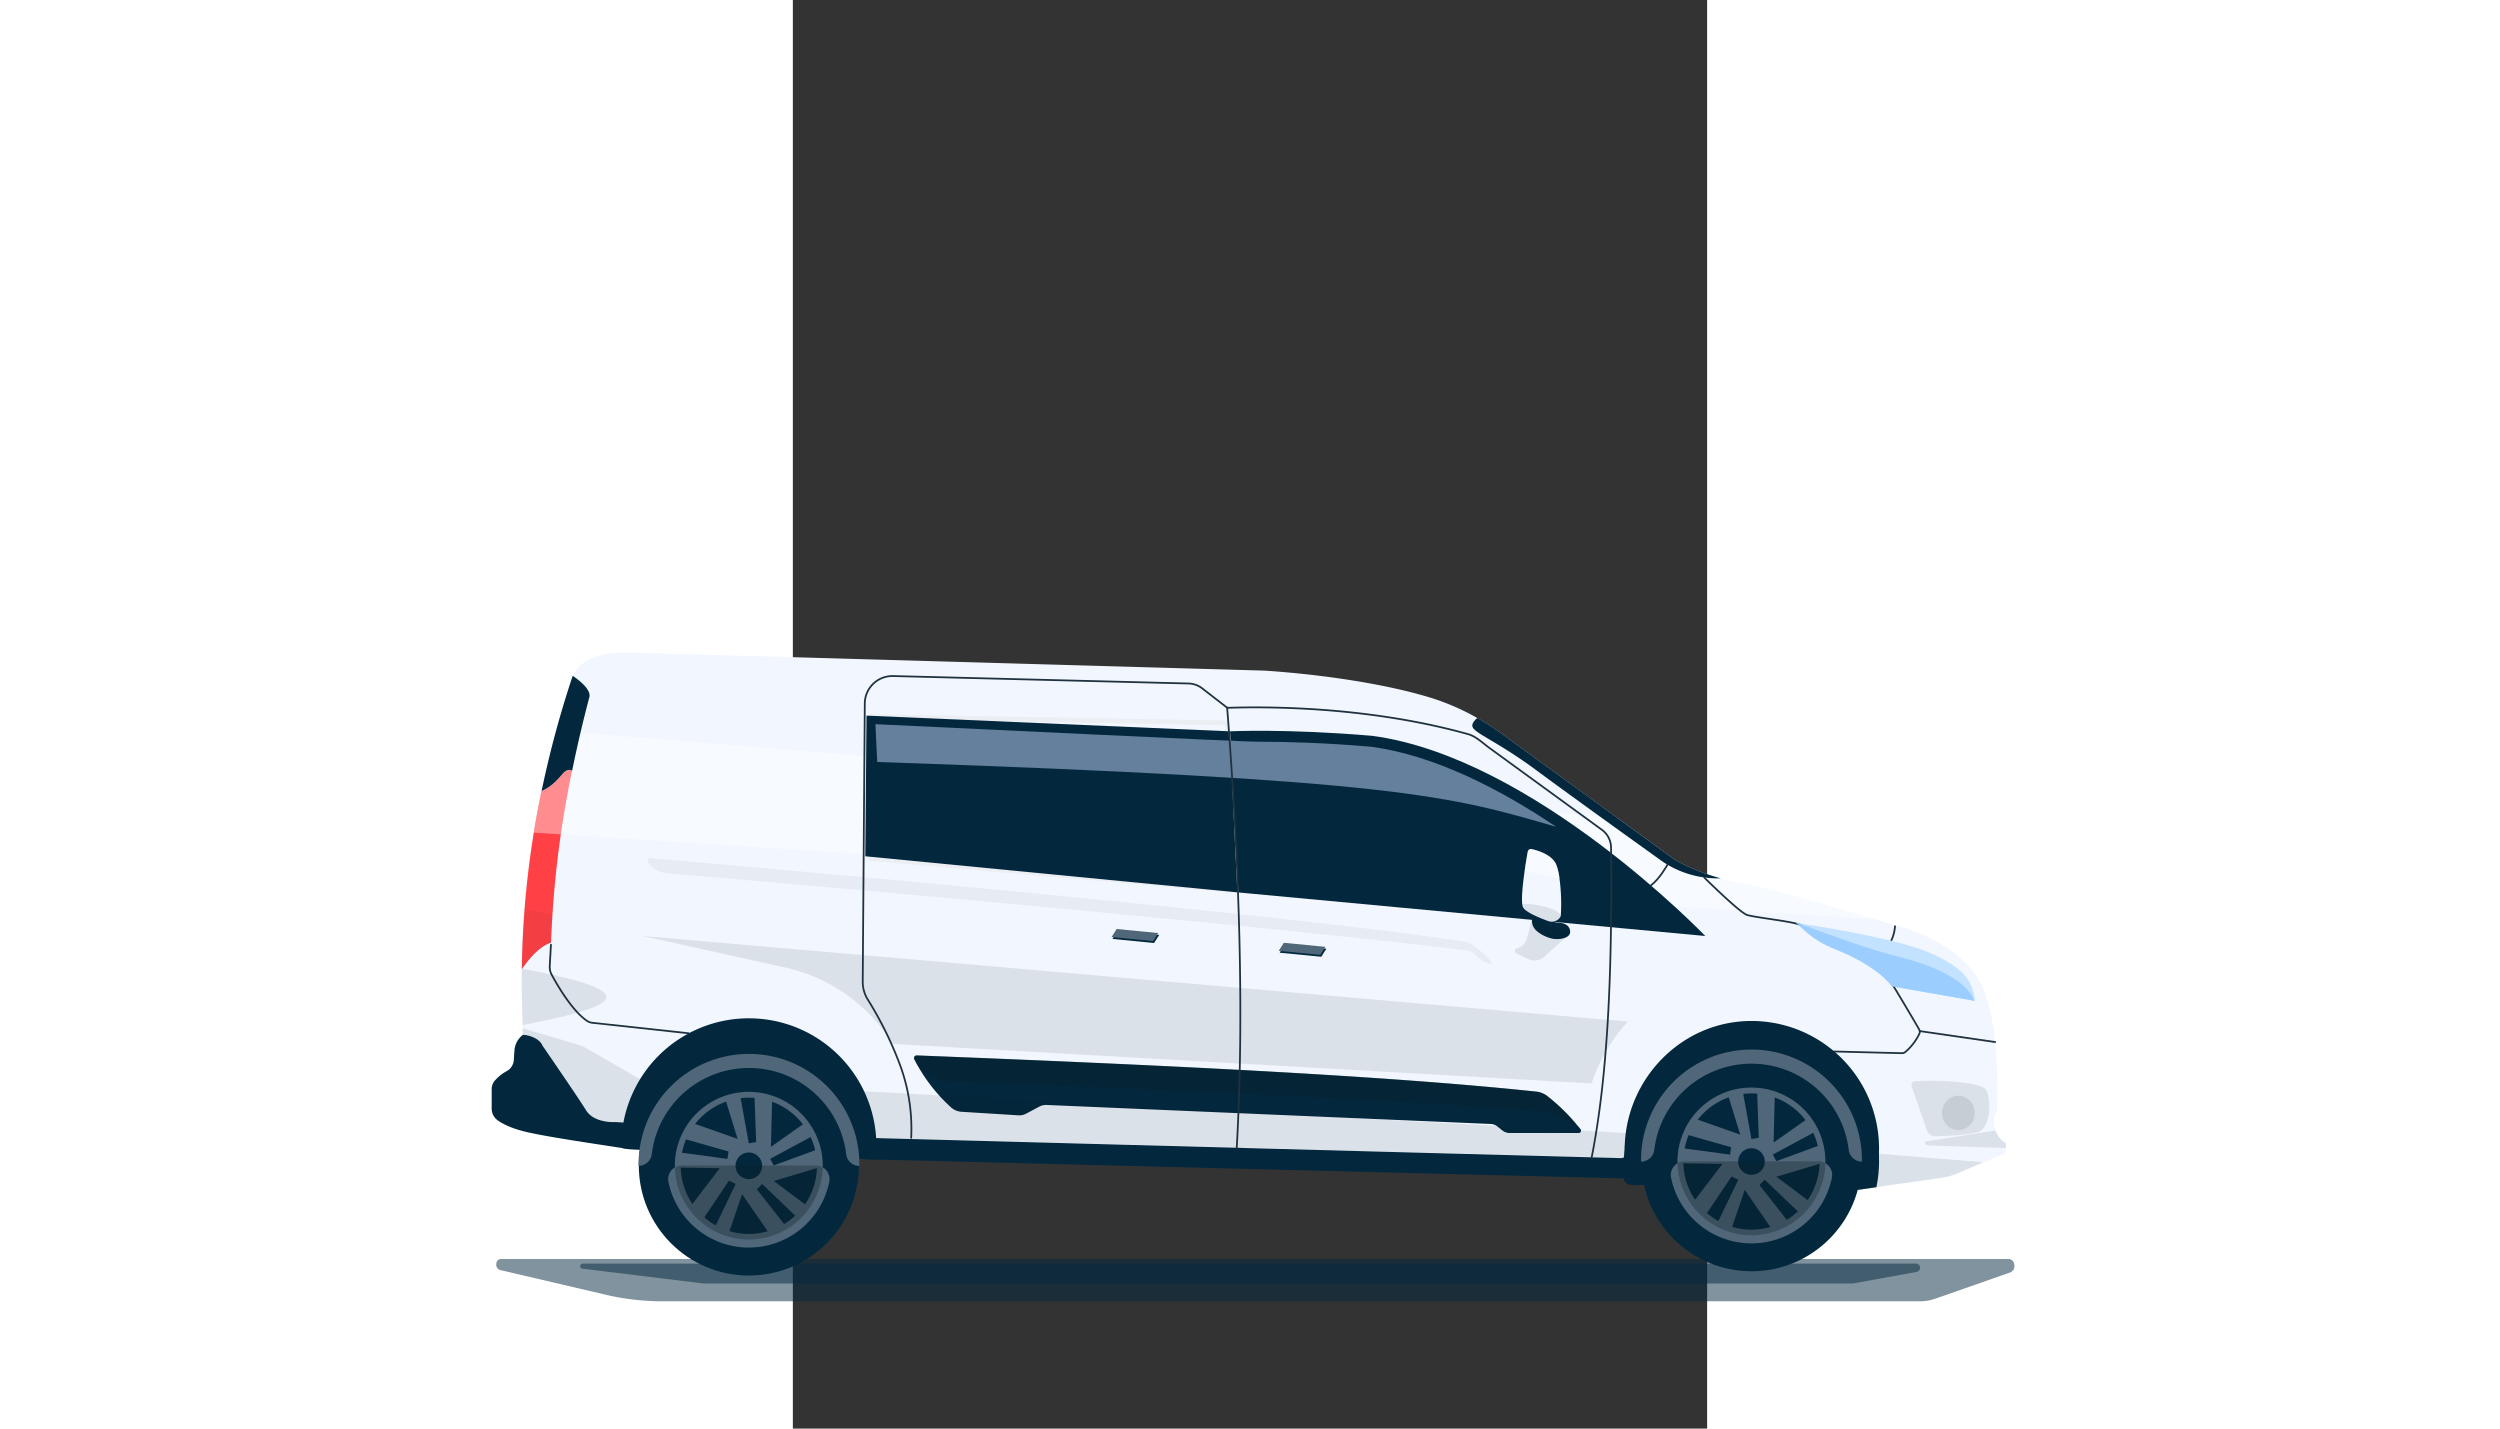 <svg xmlns="http://www.w3.org/2000/svg" id="svg98" version="1.1" fill="none" height="400" width="700" viewBox="0 0 700 1093.75">
  <rect x="0" y="0" width="700" height="1093.75" fill="#333333" stroke="none"/>
  <defs id="defs102"></defs>
  
    
    
    
    
  
  <g style="display:inline" transform="matrix(1.834,0,0,1.834,-289.576,106.015)" id="g16103">
    <path id="path15908" fill="#03283e" d="m 32.16,397 v 8 a 6,6 0 0 0 2.53,4.91 c 2.08,1.47 5.68,3.34 11.71,4.78 9.54,2.28 33.45,5.67 40.36,6.8 l 2.41,0.4 103.54,4.4 h 0.62 l 311.39,7.86 c 0,0 0,2.54 3.64,2.76 h 10.09 V 404.13 L 164,381.45 121.28,378.71 45.33,374.1 a 9,9 0 0 0 -3.62,6.15 c -0.13,1.56 -0.23,3.09 -0.3,4.36 a 5.7,5.7 0 0 1 -2.86,4.67 18.11,18.11 0 0 0 -5.32,4.31 5.66,5.66 0 0 0 -1.07,3.41 z"></path>
    <path id="path15910" fill="#f2f7ff" d="m 45.13,370.1 c 0,0.46 0,0.91 0.07,1.37 0,0.87 0.09,1.75 0.13,2.63 7,1 8,4.55 8,4.55 0,0 14.85,21.55 18.26,27.08 3.41,5.53 12.41,4.88 12.41,4.88 l 106.35,6.62 313.28,8.44 14.86,-4.15 79.92,18 11.85,-1.68 27.21,-3.84 a 26,26 0 0 0 6.63,-1.85 l 10.9,-4.69 8.54,-3.65 a 1.2,1.2 0 0 0 0.73,-1.1 V 420 a 1.21,1.21 0 0 0 -0.65,-1.07 c -0.79,-0.38 -2.17,-1.46 -3.5,-4.41 v -0.07 a 9.75,9.75 0 0 1 0.12,-7.79 4.86,4.86 0 0 0 0.4,-1.8 c 0.28,-6.47 1.19,-40 -8.35,-54.71 -10.59,-16.26 -33.74,-21.51 -33.74,-21.51 0,0 -3.41,-1.05 -8.75,-2.66 -14.5,-4.35 -43.18,-12.78 -55.56,-15 -3.23,-0.59 -6.25,-1.29 -9,-2.07 a 84.72,84.72 0 0 1 -19,-7.65 L 502,283.6 453.36,248.21 a 101.35,101.35 0 0 0 -9.77,-6.28 98.14,98.14 0 0 0 -20.71,-8.84 c -29.9,-8.86 -68.32,-10.94 -68.32,-10.94 L 88.84,214.58 C 69.18,214.14 66,224.34 66,224.34 q -3.8,11.37 -7,22.88 a 409.71,409.71 0 0 0 -9.3,42.58 386.62,386.62 0 0 0 -5,56.73 2.62,2.62 0 0 0 0,0.28 q -0.12,11.55 0.43,23.29 z"></path>
    <path id="path15912" fill="#ff4045" d="m 44.74,346.81 c 3.93,-5.69 8,-9.69 12.21,-11.11 A 424.68,424.68 0 0 1 65.71,264 c -0.91,-0.5 -2.24,-0.63 -3.81,1.11 -2.11,2.36 -4.46,5.39 -8.94,7.37 a 388.87,388.87 0 0 0 -8.22,74.33 z"></path>
    <path id="path15914" opacity="0.05" fill="#0c1b24" d="m 57.69,324.08 c -0.34,4.83 -0.59,6.84 -0.74,11.62 -4.21,1.42 -8.28,5.42 -12.21,11.11 0.11,-8.58 0.48,-16.61 1.15,-25.05 z"></path>
    <path id="path15916" stroke-width="0.75" stroke-linecap="round" stroke="#20323f" fill="none" d="m 628.32,372.64 31.48,4.57"></path>
    <path id="path15918" stroke-width="0.75" stroke-linecap="round" stroke="#20323f" fill="none" d="m 56.9,336.6 -0.5,8.93 a 6.55,6.55 0 0 0 0.78,3.5 c 2.23,4.18 8.44,15 14.77,19.33 a 4.82,4.82 0 0 0 2.2,0.81 l 40.34,4.39"></path>
    <path id="path15920" fill="#03283e" d="m 208.59,384.4 c 0.45,0.88 0.91,1.74 1.39,2.6 a 69.34,69.34 0 0 0 13.93,17.47 7.16,7.16 0 0 0 4.33,1.85 l 23.83,1.48 a 6.06,6.06 0 0 0 3.21,-0.69 l 5.49,-2.94 a 6,6 0 0 1 3.09,-0.7 l 185.34,7.94 a 4.91,4.91 0 0 1 2.87,1.08 l 2,1.61 a 4.89,4.89 0 0 0 3.08,1.09 H 486 a 1,1 0 0 0 0.75,-1.58 c -0.46,-0.56 -1,-1.26 -1.71,-2 a 80.17,80.17 0 0 0 -12.39,-12 9.23,9.23 0 0 0 -4.49,-1.71 c -64.37,-6.82 -158.9,-11.17 -258.54,-15.1 a 1.11,1.11 0 0 0 -1.03,1.6 z"></path>
    <g id="g15932" fill="#0c1b24">
      <path id="path15922" opacity="0.3" d="m 208.59,384.4 c 0.45,0.88 0.91,1.74 1.39,2.6 l 4.72,4.07 a 10.71,10.71 0 0 0 6.57,2.57 c 95.55,3.52 184,7.49 252.33,12.74 a 7.58,7.58 0 0 1 4.87,2.38 8.68,8.68 0 0 0 6.28,2.81 h 0.3 a 80.17,80.17 0 0 0 -12.39,-12 9.23,9.23 0 0 0 -4.49,-1.71 c -64.37,-6.82 -158.9,-11.17 -258.54,-15.1 a 1.11,1.11 0 0 0 -1.04,1.64 z"></path>
      <path id="path15924" opacity="0.05" d="m 97.34,302 a 8.07,8.07 0 0 0 1.45,1.87 11.14,11.14 0 0 0 6.52,2.88 c 94.91,8 265.67,23.73 333.48,32.15 a 7.9,7.9 0 0 1 4.84,2.6 9.09,9.09 0 0 0 6.24,3.1 h 0.29 c -2.84,-3.48 -2.85,-3.63 -7.68,-7.44 a 9.6,9.6 0 0 0 -4.47,-1.92 C 374.08,325.41 197.34,309 98.37,300.43 A 1.05,1.05 0 0 0 97.34,302 Z"></path>
      <path id="path15926" opacity="0.1" d="m 632.5,420.39 31.77,1.08 V 420 a 1.21,1.21 0 0 0 -0.65,-1.07 c -0.79,-0.38 -2.17,-1.46 -3.5,-4.41 v -0.07 l -0.44,-0.3 -29.23,4.64 c 0,0 -0.3,1.49 2.05,1.6 z"></path>
      <path id="path15928" opacity="0.1" d="m 631.28,414 a 3.75,3.75 0 0 0 3.64,2.54 c 4.5,-0.1 13.37,-0.47 17.72,-1.78 6,-1.8 5.57,-16.16 2.73,-18.24 -2.84,-2.08 -14.85,-3.6 -28.22,-3 l -0.83,0.06 a 1.6,1.6 0 0 0 -1.39,2.11 z"></path>
      <ellipse id="ellipse15930" ry="7.18" rx="6.85" opacity="0.1" cy="406.79" cx="644.43"></ellipse>
    </g>
    <path id="path15934" stroke-width="0.75" stroke-linecap="round" stroke="#20323f" fill="none" d="m 618,328.89 a 16.45,16.45 0 0 1 -1.62,6.06"></path>
    <path id="path15936" fill="#9bceff" d="m 576.71,327.52 c 2.4,1.52 5.78,6.77 16.48,11 10,4 18.45,9.1 23.62,15.45 l 34.51,6.06 c 0,0 0.06,-2.84 -2.13,-7.53 -2.19,-4.69 -10.48,-12 -30.57,-17 -20.09,-5 -41.91,-7.98 -41.91,-7.98 z"></path>
    <path id="path15938" opacity="0.1" fill="#0c1b24" d="m 45.13,370.1 c 14.33,-2.79 34.88,-7 34.88,-11.75 0,-4.75 -20.71,-9 -35.26,-11.82 a 2.62,2.62 0 0 0 0,0.28 q -0.17,11.55 0.38,23.29 z"></path>
    <path id="path15940" opacity="0.1" fill="#0c1b24" d="M 95.27,332.94 154.19,346 a 70.16,70.16 0 0 1 17.8,6.36 71,71 0 0 1 27.6,25.64 l 291.75,16.48 a 71.93,71.93 0 0 1 15.13,-25.82 z"></path>
    <path id="path15942" opacity="0.4" fill="#ffffff" d="m 49.74,289.8 560,36.14 c -14.5,-4.35 -43.18,-12.78 -55.56,-15 -3.23,-0.59 -6.25,-1.29 -9,-2.07 a 84.72,84.72 0 0 1 -19,-7.65 L 502,283.6 59,247.22 a 409.71,409.71 0 0 0 -9.26,42.58 z"></path>
    <path id="path15944" opacity="0.1" fill="#0c1b24" d="m 45,371.39 c 0,0.88 0.09,1.75 0.14,2.63 7,1 8,4.55 8,4.55 0,0 14.84,21.55 18.26,27.08 3.42,5.53 12.38,4.88 12.38,4.88 l 106.34,6.62 313.29,8.45 14.86,-4.16 79.91,18 11.82,-1.69 27.24,-3.87 a 26.53,26.53 0 0 0 6.64,-1.84 L 654.76,427.38 504.61,415.12 93.91,392.62 70,378.83 Z"></path>
    <path id="path15946" fill="#03283e" d="m 53,272.43 c 4.48,-2 6.83,-5 8.94,-7.37 1.57,-1.74 2.9,-1.61 3.81,-1.11 q 3.12,-15.31 7.23,-30.88 c 0.76,-3.82 -7,-8.73 -7,-8.73 A 425.86,425.86 0 0 0 53,272.43 Z"></path>
    <path id="path15948" fill="#03283e" d="m 340.25,247.49 c 0,0 23.87,-1.17 59.54,1.89 67.5,9 139,83.56 139,83.56 L 343.46,314.72 Z"></path>
    <path id="path15950" fill="#03283e" d="m 345.79,267.7 2,42.83 178.5,16.65 A 411.46,411.46 0 0 0 476.52,287.37 C 431.92,274.42 411.05,267.7 345.79,267.7 Z"></path>
    <path id="path15952" fill="#03283e" d="m 475,326.61 a 3.75,3.75 0 0 0 2.22,0.74 c 1.47,0.08 4.75,0.37 5.15,3.46 0.4,3.09 -4.36,3.6 -6.54,3.38 -2.18,-0.22 -6.69,-1.91 -8.52,-4.64 a 5.38,5.38 0 0 1 -0.25,-5.45"></path>
    <path id="path15954" opacity="0.1" fill="#0c1b24" d="m 482.34,331.94 -10.83,9.7 a 6,6 0 0 1 -6.64,0.93 l -4.93,-2.38 a 1.12,1.12 0 0 1 0.23,-2.1 5.69,5.69 0 0 0 4.21,-4.16 l 2.1,-8.29"></path>
    <path id="path15956" fill="#f2f7ff" d="m 462.4,319.7 a 4.76,4.76 0 0 0 0.25,1.1 c 0.87,2.23 7.58,4.79 10.53,5.88 a 4.24,4.24 0 0 0 4.9,-1.39 2.43,2.43 0 0 0 0.4,-0.85 79.06,79.06 0 0 0 -0.56,-15.58 24.8,24.8 0 0 0 -1.3,-5.6 c -1.69,-4.22 -7.63,-6 -10.4,-6.61 a 1.33,1.33 0 0 0 -1.54,1.16 c -0.31,1.63 -0.83,4.68 -1.3,8 C 462.64,311 462,317 462.4,319.7 Z"></path>
    <path id="path15958" opacity="0.4" fill="#ffffff" d="m 463.38,305.84 14.54,3 a 24.8,24.8 0 0 0 -1.3,-5.6 c -1.69,-4.22 -7.63,-6 -10.4,-6.61 a 1.33,1.33 0 0 0 -1.54,1.16 c -0.31,1.65 -0.83,4.7 -1.3,8.05 z"></path>
    <path id="path15960" opacity="0.1" fill="#0c1b24" d="m 462.4,319.7 a 5.35,5.35 0 0 0 0.25,1.1 c 0.87,2.23 7.58,4.79 10.52,5.87 a 4.23,4.23 0 0 0 4.91,-1.38 2.43,2.43 0 0 0 0.4,-0.85 c 0,0 -0.44,-1.38 -3,-2.51 -2.56,-1.13 -9.73,-2.87 -13.08,-2.23 z"></path>
    <path id="path15962" fill="#03283e" d="m 441.64,245.66 c 1,2.77 10.49,6.12 26.79,18.2 16.3,12.08 51,36.91 51,36.91 a 41,41 0 0 0 25.8,8.08 84.72,84.72 0 0 1 -19,-7.65 l -72.83,-53 a 105.43,105.43 0 0 0 -9.77,-6.29 c -1.4,1.18 -2.43,2.55 -1.99,3.75 z"></path>
    <path id="path15964" stroke-width="0.75" stroke-linecap="round" stroke="#20323f" fill="none" d="m 523,303.19 c 0,0 -3.23,5.91 -6.91,8.62"></path>
    <path id="path15966" stroke-width="0.75" stroke-linecap="round" stroke="#20323f" fill="none" d="m 592.6,381.15 28.21,0.71 a 2.2,2.2 0 0 0 1.54,-0.54 23.1,23.1 0 0 0 5.82,-7.58 2,2 0 0 0 -0.09,-1.79 c -1.47,-2.66 -10.49,-17.82 -10.86,-18.28 a 52.31,52.31 0 0 0 -21.9,-16.12 67.19,67.19 0 0 1 -16.64,-9.1 c -2.4,-1.54 -19.33,-3.22 -22.5,-4.32 -3.17,-1.1 -17.81,-15.6 -17.81,-15.6"></path>
    <path id="path15968" opacity="0.4" fill="#ffffff" d="m 576.71,327.52 c 2.4,1.52 5.78,6.76 16.48,11 10,4 18.45,9.08 23.62,15.44 l 34.32,6 h 0.19 c 0,0 0.06,-2.85 -2.13,-7.54 -2.19,-4.69 -10.48,-12 -30.57,-17 -17.48,-4.38 -36.29,-7.17 -40.87,-7.82 z"></path>
    <path id="path15970" fill="#9bceff" d="m 576.71,327.52 c 2.4,1.52 5.78,6.76 16.48,11 10,4 18.45,9.08 23.62,15.44 l 34.32,6 c -0.17,-0.38 -0.34,-0.79 -0.53,-1.2 -2.19,-4.69 -10.49,-12 -30.58,-17 -12.95,-3.24 -31,-9.85 -42.27,-14.13 z"></path>
    <path id="path15972" stroke-width="2" stroke-miterlimit="10" stroke="#ebeef2" fill="none" d="m 190.34,300.6 152.53,13.36 -3.64,-69.97 -148.89,-2.66 z"></path>
    <path id="path15974" stroke-width="0.75" stroke-linecap="round" stroke="#20323f" fill="none" d="m 339.23,237.66 -10.43,-8.08 a 9.76,9.76 0 0 0 -5.73,-2.05 l -123.33,-3.11 a 11.53,11.53 0 0 0 -11.82,11.44 L 187.06,352 a 13.89,13.89 0 0 0 2.14,7.52 150.56,150.56 0 0 1 13.88,28.48 77.09,77.09 0 0 1 4.21,29.18"></path>
    <path id="path15976" fill="#03283e" d="m 361.12,339.92 17.36,1.69 2.14,-3.35 -17.36,-1.69 z"></path>
    <path id="path15978" fill="#506679" d="m 360.72,339.13 17.36,1.69 2.15,-3.35 -17.36,-1.7 z"></path>
    <path id="path15980" fill="#03283e" d="m 291.32,334.17 17.36,1.69 2.14,-3.35 -17.35,-1.7 z"></path>
    <path id="path15982" fill="#506679" d="m 290.93,333.37 17.36,1.69 2.14,-3.35 -17.36,-1.69 z"></path>
    <path id="path15984" fill="#03283e" d="m 504.85,425.86 93.52,13.64 11.85,-1.68 a 53.25,53.25 0 1 0 -105.37,-12 z"></path>
    <path id="path15986" fill="#03283e" d="m 505.14,421.2 93.23,13 11.85,-1.67 a 53.26,53.26 0 0 0 -52.14,-64.12 c -29,0 -52.35,23.94 -52.94,52.79 z"></path>
    <circle id="circle15988" r="45.94" fill="#03283e" cy="426.96" cx="558.08"></circle>
    <path id="path15990" fill="#506679" d="m 530.14,427 a 5.71,5.71 0 0 0 -5.65,6.74 34.26,34.26 0 0 0 67.18,0 A 5.71,5.71 0 0 0 586,427 Z"></path>
    <path id="path15992" fill="#506679" d="m 512,427.12 a 5.57,5.57 0 0 0 5.51,-4.94 40.88,40.88 0 0 1 81.16,0 5.56,5.56 0 0 0 5.51,4.94 46.1,46.1 0 1 0 -92.19,0 z"></path>
    <path id="path15994" fill="#506679" d="m 527.2,427.09 v 0.68 a 30.88,30.88 0 0 0 61.74,0 c 0,-0.23 0,-0.45 0,-0.68 a 30.88,30.88 0 1 0 -61.76,0 z"></path>
    <circle id="circle15996" r="28.44" fill="#03283e" cy="427.09" cx="558.08"></circle>
    <path id="path15998" fill="#506679" d="m 587.34,427.8 -18.87,5.62 13.64,10.23 -4.14,4.76 -14.35,-13.72 -2.2,2.21 11.75,14.99 -6.71,3.25 -11.19,-16.21 -5.5,16.13 -5.81,-2.47 8.61,-17.88 -2.77,-1.41 -10.64,15.81 -5.16,-5.38 11.96,-15.65 -17.05,-0.25 0.55,-6.28 19.68,2.66 0.47,-3.08 -18.31,-5.22 3.53,-6.58 18.56,6.54 -5.02,-16.29 6.15,-1.42 3.54,19.53 3.08,-0.49 -0.69,-19.04 7.35,1.32 -0.48,19.69 13.93,-9.81 3.25,5.4 -17.49,9.41 1.43,2.77 17.89,-6.54 z"></path>
    <circle id="circle16000" r="5.57" fill="#03283e" cy="427.09" cx="558.08"></circle>
    <path id="path16002" fill="#03283e" d="m 86.76,421.5 2.41,0.4 103.54,4.4 A 53.28,53.28 0 0 0 164,381.45 53.15,53.15 0 0 0 121.28,378.71 53.4,53.4 0 0 0 86.76,421.5 Z"></path>
    <path id="path16004" fill="#03283e" d="m 86.76,413.31 2.41,0.4 103.54,4.4 a 53.25,53.25 0 0 0 -105.95,-4.8 z"></path>
    <circle id="circle16006" r="45.94" fill="#03283e" cy="428.74" cx="139.52"></circle>
    <path id="path16008" fill="#506679" d="m 111.58,428.75 a 5.71,5.71 0 0 0 -5.65,6.74 34.26,34.26 0 0 0 67.18,0 5.71,5.71 0 0 0 -5.65,-6.74 z"></path>
    <path id="path16010" fill="#506679" d="M 93.42,428.9 A 5.57,5.57 0 0 0 99,424 a 40.87,40.87 0 0 1 81.15,0 5.57,5.57 0 0 0 5.51,4.94 46.1,46.1 0 1 0 -92.19,0 z"></path>
    <path id="path16012" fill="#506679" d="m 108.64,428.88 v 0.68 a 30.88,30.88 0 0 0 61.74,0 c 0,-0.23 0,-0.45 0,-0.68 a 30.88,30.88 0 1 0 -61.76,0 z"></path>
    <circle id="circle16014" r="28.44" fill="#03283e" cy="428.87" cx="139.52"></circle>
    <path id="path16016" fill="#506679" d="m 168.78,429.58 -18.87,5.62 13.64,10.23 -4.14,4.76 -14.35,-13.72 -2.2,2.21 11.75,14.99 -6.71,3.25 -11.19,-16.21 -5.51,16.13 -5.8,-2.47 8.61,-17.88 -2.78,-1.41 -10.63,15.81 -5.17,-5.38 11.96,-15.65 -17.04,-0.25 0.55,-6.29 19.68,2.67 0.47,-3.09 -18.32,-5.21 3.53,-6.58 18.57,6.54 -5.02,-16.29 6.14,-1.42 3.55,19.54 3.08,-0.5 -0.7,-19.04 7.35,1.32 -0.48,19.69 13.94,-9.81 3.24,5.4 -17.48,9.41 1.43,2.77 17.88,-6.54 z"></path>
    <circle id="circle16018" r="5.57" fill="#03283e" cy="428.87" cx="139.52"></circle>
    <path id="path16020" opacity="0.3" fill="#0c1b24" d="m 108.65,429.56 a 30.88,30.88 0 0 0 61.74,0 5.34,5.34 0 0 0 -1.7,-0.67 5.52,5.52 0 0 0 -1.23,-0.14 h -55.88 a 5.67,5.67 0 0 0 -2.93,0.81 z"></path>
    <path id="path16022" opacity="0.3" fill="#0c1b24" d="m 527.21,427.77 a 30.88,30.88 0 0 0 61.74,0 A 5.69,5.69 0 0 0 586,427 h -55.85 a 5.69,5.69 0 0 0 -1.18,0.12 5.46,5.46 0 0 0 -1.76,0.65 z"></path>
    <path id="path16024" opacity="0.5" fill="#03283e" d="m 634.79,484.34 a 18.15,18.15 0 0 1 -6.13,1.09 H 103.27 A 102.58,102.58 0 0 1 79.75,482.69 L 35.56,472.35 a 2.24,2.24 0 0 1 -1.46,-2.47 2,2 0 0 1 1.83,-2.1 h 629.69 a 2.55,2.55 0 0 1 2.19,2.47 2.81,2.81 0 0 1 -1.64,3.11 l -31.38,11 z"></path>
    <path id="path16026" opacity="0.5" fill="#03283e" d="M 600.39,478 H 120.56 L 70,471.8 a 1,1 0 0 1 -0.91,-1.1 1.09,1.09 0 0 1 1.1,-1 h 556.54 a 1.77,1.77 0 0 1 1.74,1.55 1.79,1.79 0 0 1 -1.46,1.92 z"></path>
    <path id="path16028" fill="#03283e" d="m 340.25,247.49 -151.61,-6.55 -0.51,58.72 155.32,15.06 z"></path>
    <path id="path16030" fill="#64809c" d="m 192.36,244.51 0.75,15.78 c 217.94,7.41 238.81,14.13 283.45,27.08 -23.24,-15.65 -50.71,-29.87 -77.27,-33.44 -20.13,-1.73 -36.46,-2.09 -46.62,-2.09 -3.1,0 -5.67,0.03 -160.31,-7.33 z"></path>
    <path id="path16032" stroke-width="0.75" stroke-linecap="round" stroke="#20323f" fill="none" d="m 343.2,421.35 c 3.14,-55.48 1.13,-117.6 -4,-183.69 2.08,0.12 51.39,-2.69 100.53,11 3.39,0.95 6.1,3.69 9,5.81 l 46.9,34.13 a 9.25,9.25 0 0 1 3.82,7.39 c 0.5,48.54 -1,93.63 -8.09,129.39"></path>
  </g>
</svg>
